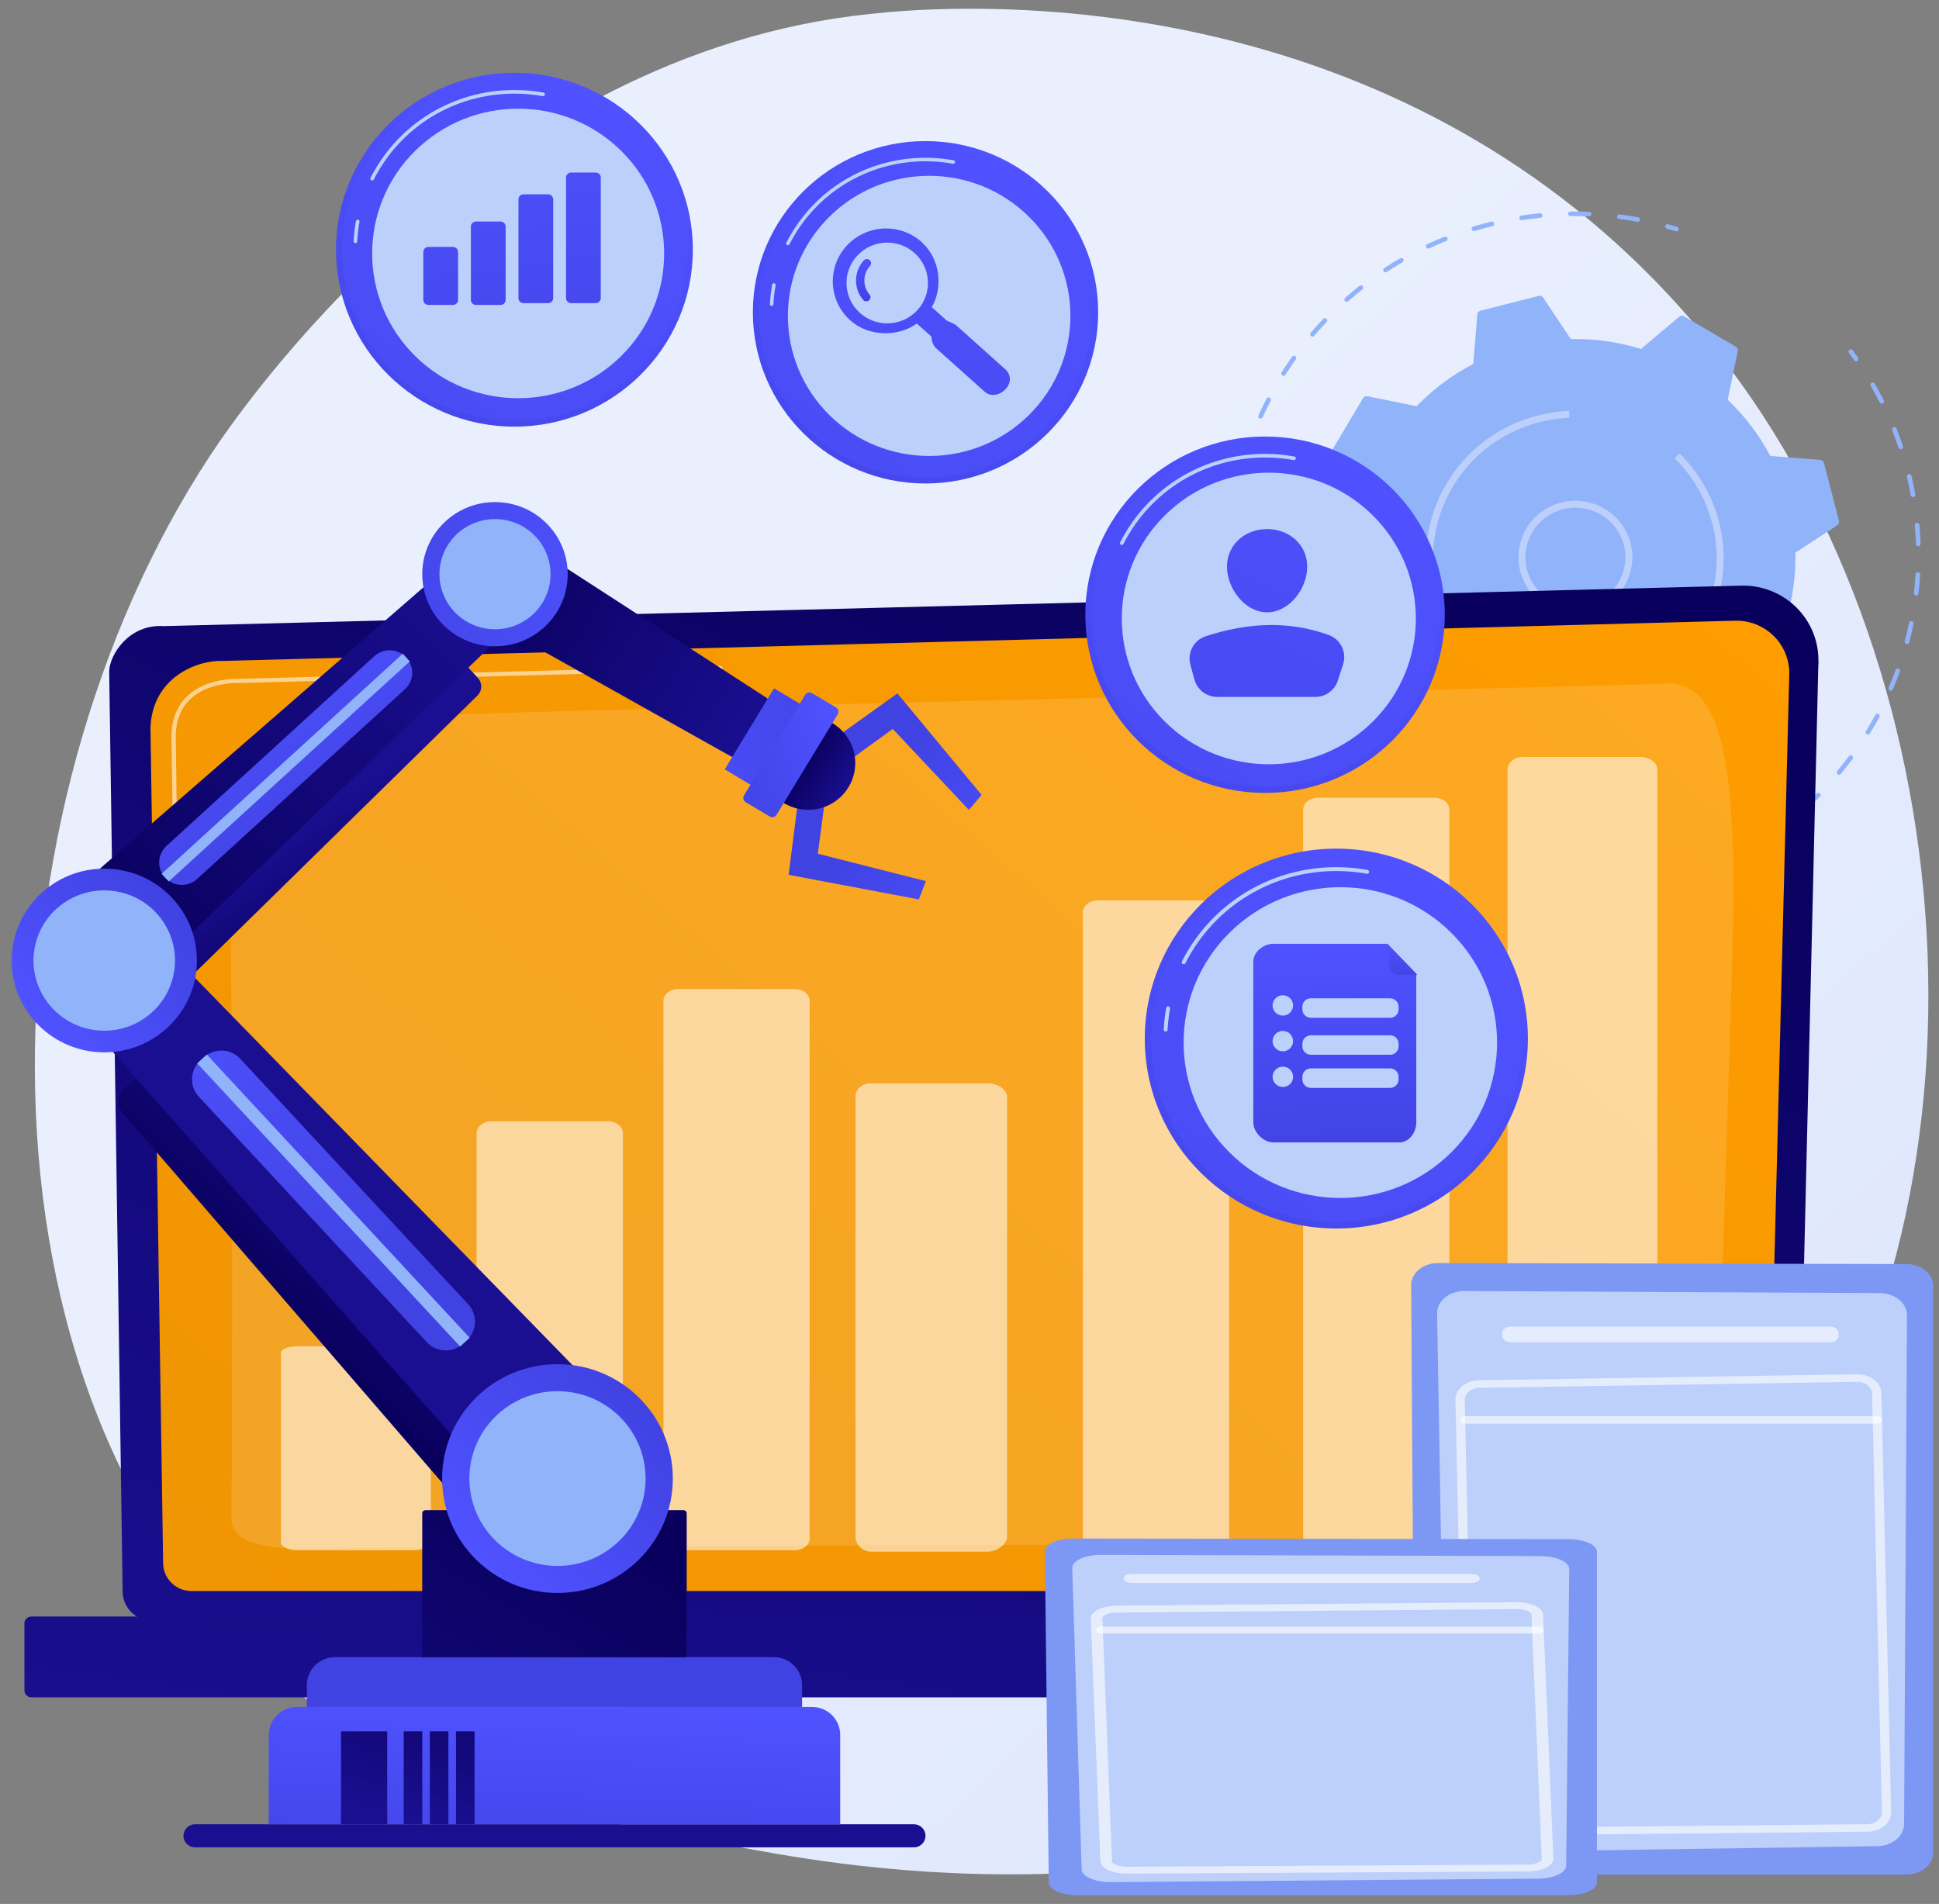 <svg width="111" height="109" viewBox="0 0 111 109" fill="none" xmlns="http://www.w3.org/2000/svg">
<rect x="0" y="0" width="111" height="109" fill="#808080" stroke="none"/>
<path d="M97.35 92.356C94.529 95.24 92.004 96.935 90.071 98.215C71.22 110.697 49.671 107.099 43.008 105.869C32.259 103.885 23.186 102.486 15.389 95.501C-2.325 79.631 -1.463 46.523 12.073 26.015C13.678 23.583 27.194 3.716 48.79 0.917C49.318 0.848 49.712 0.809 50.057 0.773C53.398 0.422 74.101 -1.429 90.981 12.595C93.398 14.603 97.287 18.224 100.893 23.747C114.077 43.94 114.119 75.216 97.35 92.356Z" fill="url(#paint0_linear_111_10579)"/>
<path d="M106.261 20.685C106.219 20.685 106.178 20.665 106.152 20.628C106.052 20.486 105.948 20.344 105.844 20.205C105.801 20.146 105.813 20.064 105.872 20.021C105.931 19.978 106.014 19.99 106.057 20.048C106.163 20.19 106.267 20.333 106.37 20.478C106.412 20.537 106.397 20.619 106.337 20.661C106.314 20.677 106.288 20.685 106.261 20.685Z" fill="#91B3FA"/>
<path d="M90.303 51.396C90.231 51.396 90.172 51.338 90.171 51.266C90.17 51.193 90.229 51.134 90.302 51.133C90.661 51.13 91.024 51.117 91.38 51.094C91.453 51.09 91.517 51.145 91.521 51.217C91.526 51.289 91.47 51.352 91.397 51.356C91.036 51.38 90.668 51.393 90.304 51.396H90.303ZM88.54 51.332C88.536 51.332 88.532 51.332 88.529 51.332C88.167 51.302 87.801 51.262 87.442 51.213C87.369 51.203 87.319 51.137 87.329 51.065C87.339 50.993 87.406 50.941 87.478 50.953C87.833 51.001 88.194 51.041 88.551 51.069C88.624 51.076 88.678 51.139 88.672 51.211C88.666 51.28 88.608 51.332 88.54 51.332ZM93.143 51.166C93.079 51.166 93.023 51.12 93.012 51.054C93.001 50.983 93.051 50.916 93.123 50.904C93.475 50.85 93.832 50.785 94.184 50.711C94.256 50.696 94.326 50.742 94.342 50.813C94.357 50.884 94.311 50.953 94.239 50.969C93.883 51.044 93.521 51.11 93.163 51.165C93.157 51.165 93.15 51.166 93.143 51.166ZM95.921 50.532C95.864 50.532 95.811 50.496 95.794 50.439C95.772 50.37 95.812 50.296 95.882 50.275C96.224 50.171 96.568 50.056 96.904 49.933C96.973 49.908 97.049 49.943 97.075 50.011C97.1 50.08 97.064 50.155 96.996 50.18C96.655 50.305 96.307 50.421 95.959 50.526C95.947 50.53 95.933 50.532 95.921 50.532ZM98.577 49.512C98.527 49.512 98.48 49.484 98.457 49.437C98.426 49.371 98.454 49.292 98.52 49.262C98.844 49.111 99.167 48.947 99.482 48.778C99.547 48.743 99.627 48.767 99.662 48.831C99.697 48.895 99.673 48.974 99.609 49.009C99.289 49.181 98.962 49.346 98.634 49.5C98.615 49.508 98.596 49.512 98.577 49.512ZM101.057 48.121C101.014 48.121 100.972 48.101 100.947 48.063C100.906 48.002 100.923 47.921 100.984 47.88C101.281 47.684 101.577 47.477 101.864 47.264C101.922 47.221 102.006 47.232 102.049 47.291C102.093 47.349 102.081 47.431 102.023 47.475C101.732 47.691 101.433 47.901 101.131 48.1C101.108 48.114 101.083 48.121 101.057 48.121ZM103.305 46.39C103.269 46.39 103.233 46.375 103.206 46.346C103.157 46.292 103.162 46.209 103.216 46.16C103.482 45.923 103.745 45.675 103.997 45.423C104.048 45.372 104.132 45.372 104.185 45.423C104.237 45.474 104.237 45.558 104.185 45.609C103.93 45.864 103.664 46.115 103.394 46.356C103.368 46.379 103.337 46.39 103.305 46.39ZM105.277 44.353C105.247 44.353 105.217 44.343 105.192 44.322C105.136 44.276 105.128 44.193 105.174 44.137C105.403 43.864 105.627 43.581 105.84 43.295C105.884 43.237 105.967 43.224 106.026 43.268C106.084 43.311 106.097 43.394 106.053 43.452C105.837 43.741 105.61 44.028 105.379 44.305C105.353 44.337 105.315 44.353 105.277 44.353ZM106.932 42.054C106.908 42.054 106.885 42.048 106.863 42.035C106.8 41.997 106.781 41.916 106.819 41.854C107.005 41.552 107.186 41.24 107.356 40.926C107.39 40.862 107.471 40.838 107.535 40.872C107.6 40.907 107.624 40.986 107.59 41.051C107.417 41.368 107.234 41.685 107.045 41.991C107.021 42.032 106.977 42.054 106.932 42.054ZM108.238 39.543C108.221 39.543 108.203 39.54 108.186 39.533C108.119 39.504 108.087 39.427 108.116 39.36C108.257 39.033 108.39 38.699 108.513 38.365C108.538 38.297 108.614 38.261 108.683 38.286C108.752 38.311 108.788 38.386 108.763 38.455C108.639 38.793 108.503 39.132 108.36 39.463C108.339 39.514 108.29 39.543 108.238 39.543ZM109.167 36.872C109.156 36.872 109.144 36.87 109.133 36.867C109.062 36.849 109.02 36.777 109.038 36.707C109.13 36.363 109.214 36.013 109.287 35.665C109.301 35.593 109.371 35.548 109.443 35.563C109.515 35.577 109.561 35.647 109.546 35.718C109.473 36.071 109.388 36.426 109.295 36.774C109.279 36.833 109.226 36.872 109.167 36.872ZM109.697 34.095C109.692 34.095 109.686 34.094 109.681 34.094C109.609 34.086 109.557 34.02 109.565 33.948C109.606 33.595 109.637 33.236 109.658 32.881C109.662 32.809 109.725 32.754 109.798 32.758C109.871 32.762 109.927 32.824 109.923 32.897C109.902 33.256 109.87 33.62 109.828 33.978C109.82 34.045 109.763 34.095 109.697 34.095ZM109.813 31.269C109.742 31.269 109.683 31.213 109.68 31.142C109.669 30.788 109.647 30.428 109.616 30.074C109.609 30.001 109.663 29.938 109.736 29.931C109.81 29.924 109.874 29.978 109.88 30.051C109.912 30.41 109.934 30.774 109.946 31.134C109.948 31.206 109.89 31.267 109.817 31.269C109.816 31.269 109.814 31.269 109.813 31.269ZM109.515 28.459C109.452 28.459 109.396 28.415 109.384 28.351C109.321 28.002 109.247 27.649 109.164 27.303C109.148 27.233 109.192 27.162 109.263 27.145C109.334 27.128 109.406 27.172 109.423 27.243C109.506 27.593 109.581 27.951 109.646 28.304C109.658 28.376 109.611 28.444 109.538 28.457C109.53 28.459 109.522 28.459 109.515 28.459ZM108.811 25.721C108.756 25.721 108.704 25.686 108.685 25.631C108.572 25.293 108.448 24.955 108.317 24.625C108.29 24.557 108.324 24.481 108.392 24.454C108.46 24.428 108.537 24.461 108.564 24.529C108.697 24.863 108.822 25.206 108.937 25.548C108.96 25.617 108.923 25.691 108.853 25.714C108.839 25.719 108.825 25.721 108.811 25.721ZM107.721 23.111C107.673 23.111 107.626 23.084 107.603 23.038C107.442 22.72 107.27 22.403 107.092 22.095C107.055 22.032 107.078 21.952 107.141 21.916C107.205 21.88 107.286 21.902 107.322 21.965C107.503 22.277 107.677 22.598 107.84 22.92C107.873 22.985 107.846 23.064 107.781 23.097C107.761 23.106 107.741 23.111 107.721 23.111Z" fill="#91B3FA"/>
<path d="M85.714 50.894C85.704 50.894 85.694 50.893 85.684 50.891C85.511 50.851 85.338 50.809 85.166 50.764C85.095 50.746 85.052 50.674 85.071 50.604C85.089 50.534 85.162 50.492 85.233 50.51C85.403 50.554 85.573 50.596 85.744 50.635C85.816 50.651 85.86 50.722 85.844 50.793C85.829 50.853 85.775 50.894 85.714 50.894Z" fill="#91B3FA"/>
<path d="M73.404 42.141C73.36 42.141 73.317 42.119 73.291 42.079C73.198 41.929 73.106 41.777 73.017 41.624C72.98 41.561 73.002 41.481 73.065 41.444C73.129 41.408 73.21 41.429 73.246 41.492C73.335 41.643 73.425 41.793 73.517 41.941C73.556 42.002 73.536 42.084 73.474 42.122C73.452 42.135 73.428 42.141 73.404 42.141Z" fill="#91B3FA"/>
<path d="M72.328 40.163C72.278 40.163 72.23 40.135 72.207 40.087C72.057 39.767 71.912 39.438 71.779 39.108C71.752 39.041 71.784 38.965 71.852 38.937C71.921 38.91 71.998 38.943 72.025 39.01C72.157 39.335 72.299 39.66 72.448 39.976C72.479 40.042 72.451 40.12 72.384 40.151C72.365 40.16 72.346 40.163 72.328 40.163ZM71.324 37.567C71.267 37.567 71.215 37.53 71.197 37.473C71.174 37.398 71.152 37.323 71.13 37.248C71.052 36.982 70.978 36.711 70.912 36.444C70.894 36.374 70.938 36.302 71.009 36.285C71.08 36.267 71.152 36.31 71.17 36.382C71.235 36.645 71.308 36.911 71.385 37.174C71.407 37.249 71.429 37.323 71.452 37.397C71.473 37.467 71.433 37.54 71.364 37.561C71.35 37.565 71.337 37.567 71.324 37.567ZM70.698 34.856C70.634 34.856 70.577 34.81 70.567 34.745C70.512 34.394 70.466 34.038 70.43 33.686C70.423 33.613 70.476 33.549 70.549 33.542C70.623 33.537 70.687 33.587 70.694 33.66C70.729 34.007 70.775 34.358 70.829 34.704C70.84 34.776 70.79 34.843 70.718 34.854C70.712 34.856 70.705 34.856 70.698 34.856ZM70.466 32.085C70.394 32.085 70.335 32.027 70.334 31.955C70.333 31.884 70.333 31.813 70.333 31.742C70.333 31.459 70.339 31.171 70.352 30.886C70.355 30.813 70.419 30.758 70.49 30.76C70.563 30.763 70.62 30.825 70.617 30.897C70.605 31.178 70.598 31.462 70.598 31.742C70.598 31.812 70.599 31.882 70.6 31.952C70.6 32.024 70.542 32.084 70.469 32.085C70.468 32.085 70.467 32.085 70.466 32.085ZM70.638 29.308C70.632 29.308 70.626 29.307 70.62 29.306C70.547 29.297 70.496 29.23 70.506 29.159C70.554 28.807 70.612 28.452 70.678 28.104C70.692 28.033 70.761 27.986 70.833 28C70.905 28.013 70.953 28.082 70.939 28.153C70.873 28.496 70.816 28.847 70.769 29.194C70.76 29.26 70.703 29.308 70.638 29.308ZM71.207 26.584C71.195 26.584 71.183 26.582 71.171 26.579C71.101 26.559 71.06 26.486 71.08 26.417C71.177 26.076 71.285 25.733 71.401 25.398C71.425 25.329 71.5 25.293 71.57 25.316C71.639 25.339 71.676 25.414 71.652 25.483C71.538 25.813 71.431 26.152 71.335 26.488C71.318 26.546 71.265 26.584 71.207 26.584ZM72.161 23.969C72.143 23.969 72.125 23.965 72.108 23.958C72.041 23.928 72.01 23.85 72.04 23.784C72.186 23.46 72.342 23.136 72.504 22.821C72.537 22.756 72.617 22.731 72.682 22.764C72.747 22.797 72.773 22.876 72.74 22.941C72.58 23.251 72.426 23.571 72.283 23.891C72.261 23.94 72.212 23.969 72.161 23.969ZM73.479 21.514C73.455 21.514 73.43 21.508 73.408 21.494C73.346 21.456 73.327 21.374 73.366 21.313C73.556 21.012 73.757 20.713 73.962 20.424C74.005 20.365 74.087 20.351 74.147 20.393C74.207 20.435 74.221 20.517 74.179 20.576C73.976 20.861 73.778 21.156 73.591 21.452C73.566 21.492 73.523 21.514 73.479 21.514ZM75.132 19.27C75.102 19.27 75.072 19.26 75.047 19.238C74.991 19.191 74.984 19.108 75.031 19.053C75.261 18.783 75.502 18.515 75.748 18.258C75.798 18.205 75.882 18.202 75.935 18.252C75.988 18.302 75.991 18.385 75.94 18.438C75.698 18.693 75.46 18.956 75.234 19.223C75.208 19.254 75.17 19.27 75.132 19.27ZM77.09 17.28C77.054 17.28 77.017 17.265 76.991 17.236C76.942 17.182 76.948 17.099 77.002 17.05C77.269 16.815 77.546 16.584 77.825 16.364C77.882 16.319 77.966 16.329 78.011 16.386C78.057 16.443 78.047 16.525 77.99 16.57C77.715 16.787 77.442 17.015 77.178 17.247C77.153 17.27 77.121 17.28 77.09 17.28ZM79.314 15.59C79.271 15.59 79.228 15.569 79.203 15.53C79.163 15.47 79.18 15.388 79.241 15.348C79.539 15.153 79.847 14.964 80.155 14.786C80.219 14.749 80.3 14.77 80.337 14.833C80.374 14.896 80.353 14.976 80.289 15.013C79.985 15.189 79.681 15.375 79.387 15.568C79.365 15.582 79.339 15.59 79.314 15.59ZM81.76 14.231C81.71 14.231 81.662 14.203 81.64 14.155C81.609 14.089 81.637 14.011 81.703 13.98C82.026 13.83 82.358 13.686 82.689 13.553C82.757 13.526 82.835 13.558 82.862 13.626C82.89 13.693 82.857 13.769 82.789 13.797C82.462 13.928 82.134 14.07 81.816 14.218C81.798 14.226 81.779 14.231 81.76 14.231ZM84.376 13.231C84.319 13.231 84.266 13.195 84.249 13.138C84.227 13.069 84.267 12.995 84.337 12.974C84.425 12.947 84.513 12.921 84.601 12.895C84.855 12.822 85.115 12.752 85.374 12.688C85.445 12.672 85.517 12.714 85.535 12.784C85.553 12.855 85.509 12.926 85.438 12.944C85.183 13.007 84.926 13.076 84.675 13.148C84.588 13.174 84.501 13.199 84.415 13.226C84.401 13.229 84.388 13.231 84.376 13.231ZM93.757 12.701C93.749 12.701 93.741 12.7 93.733 12.699C93.385 12.634 93.032 12.578 92.684 12.533C92.612 12.523 92.561 12.457 92.57 12.385C92.579 12.313 92.646 12.263 92.719 12.272C93.072 12.318 93.429 12.374 93.782 12.439C93.854 12.453 93.901 12.522 93.888 12.593C93.876 12.657 93.82 12.701 93.757 12.701ZM87.108 12.605C87.043 12.605 86.987 12.559 86.977 12.494C86.966 12.422 87.015 12.355 87.088 12.343C87.441 12.288 87.8 12.242 88.155 12.207C88.227 12.201 88.293 12.252 88.3 12.324C88.308 12.397 88.255 12.461 88.182 12.468C87.832 12.504 87.477 12.549 87.129 12.604C87.122 12.604 87.115 12.605 87.108 12.605ZM90.971 12.385C90.969 12.385 90.967 12.385 90.966 12.385C90.614 12.37 90.258 12.365 89.904 12.37H89.902C89.83 12.37 89.77 12.312 89.769 12.24C89.769 12.167 89.827 12.107 89.9 12.107C90.26 12.102 90.621 12.107 90.977 12.122C91.05 12.125 91.107 12.186 91.104 12.259C91.101 12.33 91.042 12.385 90.971 12.385Z" fill="#91B3FA"/>
<path d="M95.966 13.245C95.954 13.245 95.94 13.243 95.927 13.239C95.76 13.187 95.591 13.138 95.422 13.091C95.351 13.071 95.31 12.998 95.33 12.928C95.35 12.859 95.423 12.818 95.494 12.837C95.665 12.885 95.836 12.935 96.006 12.988C96.076 13.009 96.115 13.083 96.093 13.153C96.076 13.209 96.023 13.245 95.966 13.245Z" fill="#91B3FA"/>
<path d="M96.401 18.108C96.314 18.057 96.204 18.066 96.128 18.131L93.939 19.978C92.658 19.581 91.304 19.382 89.923 19.412L88.34 17.036C88.285 16.952 88.182 16.913 88.084 16.938L84.746 17.79C84.648 17.815 84.578 17.898 84.569 17.998L84.339 20.836C83.115 21.471 82.025 22.293 81.097 23.254L78.282 22.684C78.183 22.664 78.082 22.708 78.031 22.794L76.278 25.737C76.226 25.823 76.236 25.932 76.301 26.008L78.164 28.178C77.762 29.448 77.563 30.791 77.593 32.16L75.196 33.73C75.112 33.785 75.073 33.887 75.098 33.984L75.957 37.294C75.982 37.391 76.066 37.462 76.166 37.47L79.029 37.698C79.669 38.912 80.498 39.992 81.467 40.913L80.892 43.705C80.871 43.803 80.916 43.902 81.003 43.953L83.971 45.692C84.057 45.743 84.167 45.733 84.244 45.669L86.432 43.822C87.713 44.22 89.067 44.417 90.448 44.388L92.031 46.764C92.087 46.847 92.19 46.887 92.287 46.862L95.626 46.01C95.723 45.985 95.794 45.902 95.802 45.802L96.032 42.963C97.257 42.329 98.346 41.507 99.274 40.546L102.09 41.116C102.189 41.136 102.289 41.092 102.34 41.006L104.094 38.063C104.145 37.977 104.136 37.868 104.071 37.792L102.208 35.622C102.609 34.352 102.809 33.009 102.779 31.64L105.175 30.07C105.259 30.015 105.299 29.913 105.274 29.816L104.415 26.505C104.39 26.409 104.305 26.338 104.205 26.33L101.342 26.102C100.702 24.888 99.874 23.808 98.905 22.887L99.48 20.095C99.5 19.997 99.456 19.898 99.369 19.847L96.401 18.108Z" fill="#91B3FA"/>
<path d="M90.191 35.132C89.035 35.132 87.914 34.522 87.323 33.447C86.906 32.689 86.812 31.815 87.058 30.987C87.304 30.159 87.861 29.475 88.625 29.061C90.204 28.209 92.188 28.788 93.048 30.353C93.908 31.918 93.324 33.885 91.746 34.739C91.252 35.005 90.718 35.132 90.191 35.132ZM88.816 29.408C87.43 30.157 86.918 31.884 87.673 33.258C88.428 34.632 90.17 35.141 91.555 34.392C92.941 33.643 93.454 31.916 92.699 30.542C91.943 29.168 90.201 28.659 88.816 29.408Z" fill="#BDD0FB"/>
<path d="M90.155 40.412C86.361 40.412 82.892 37.877 81.905 34.069C81.723 33.367 81.633 32.656 81.633 31.95C81.633 30.458 82.035 28.987 82.821 27.669C83.978 25.727 85.829 24.348 88.032 23.786C88.561 23.651 89.102 23.566 89.643 23.533C89.673 23.531 89.704 23.529 89.734 23.528C89.765 23.526 89.796 23.525 89.826 23.524L89.842 23.918C89.268 23.941 88.693 24.025 88.132 24.168C86.031 24.704 84.267 26.018 83.164 27.87C82.415 29.127 82.032 30.529 82.032 31.951C82.032 32.624 82.117 33.302 82.291 33.971C83.232 37.6 86.54 40.017 90.155 40.018C90.823 40.018 91.501 39.935 92.177 39.763C95.837 38.829 98.275 35.549 98.274 31.963C98.274 31.302 98.191 30.629 98.017 29.96C97.651 28.546 96.906 27.26 95.865 26.24L96.144 25.959C97.237 27.029 98.018 28.379 98.403 29.862C98.585 30.564 98.672 31.269 98.672 31.963C98.673 35.725 96.116 39.166 92.276 40.146C91.566 40.326 90.855 40.412 90.155 40.412Z" fill="#BDD0FB"/>
<path d="M102.827 91.106C102.827 92.037 102.058 92.799 101.119 92.799H8.728C7.788 92.799 7.02 92.037 7.02 91.106L6.251 38.456C6.251 37.525 7.357 35.708 9.384 35.844L99.678 33.527C100.857 33.497 101.997 33.947 102.832 34.772C103.668 35.598 104.124 36.726 104.096 37.894L102.827 91.106Z" fill="url(#paint1_linear_111_10579)"/>
<path d="M101.14 89.482C101.14 90.364 100.413 91.085 99.524 91.085H10.956C10.067 91.085 9.339 90.364 9.339 89.482L8.614 41.686C8.7 38.81 11.242 37.776 12.784 37.837C12.784 37.837 83.358 35.959 99.323 35.535C100.152 35.513 100.953 35.829 101.539 36.409C102.126 36.989 102.449 37.784 102.428 38.605L101.14 89.482Z" fill="url(#paint2_linear_111_10579)"/>
<g opacity="0.56">
<path d="M10.297 66.662C10.23 66.662 10.176 66.609 10.175 66.543L10.117 62.667C10.116 62.6 10.17 62.545 10.237 62.544C10.238 62.544 10.238 62.544 10.239 62.544C10.306 62.544 10.36 62.597 10.361 62.663L10.419 66.539C10.42 66.606 10.366 66.661 10.299 66.662H10.297Z" fill="white"/>
<path d="M10.156 57.163C10.09 57.163 10.035 57.11 10.034 57.044L9.814 42.198C9.819 41.209 10.126 40.419 10.727 39.847C11.822 38.808 13.534 38.86 13.607 38.863L41.244 38.127C41.314 38.129 41.367 38.178 41.369 38.245C41.371 38.312 41.318 38.367 41.25 38.369L13.607 39.105C13.53 39.102 11.917 39.053 10.896 40.023C10.345 40.547 10.063 41.279 10.059 42.197L10.278 57.04C10.279 57.107 10.226 57.162 10.158 57.163C10.158 57.163 10.157 57.163 10.156 57.163Z" fill="white"/>
</g>
<path opacity="0.13" d="M13.242 86.831C13.334 82.88 13.3 47.899 13.071 44.877C12.843 41.856 17.588 41.289 24.873 40.95C32.158 40.61 93.625 39.264 95.208 39.136C98.765 38.85 99.501 44.123 99.145 55.57C98.878 64.169 98.435 78.336 98.231 84.851C98.17 86.791 96.571 88.33 94.614 88.335C79.823 88.375 23.132 88.537 19.358 88.648C15.014 88.777 13.205 88.397 13.242 86.831Z" fill="white"/>
<path d="M109.923 97.17H1.797C1.577 97.17 1.398 96.992 1.398 96.774V92.94C1.398 92.722 1.577 92.544 1.797 92.544H109.923C110.143 92.544 110.322 92.722 110.322 92.94V96.774C110.322 96.992 110.143 97.17 109.923 97.17Z" fill="url(#paint3_linear_111_10579)"/>
<g opacity="0.56">
<path d="M35.659 64.874C35.659 64.497 35.276 64.191 34.803 64.191H28.141C27.668 64.191 27.285 64.497 27.285 64.874V88.069C27.285 88.446 27.668 88.751 28.141 88.751H34.803C35.275 88.751 35.659 88.446 35.659 88.069V64.874Z" fill="white"/>
<path d="M24.663 77.427C24.663 77.249 24.198 77.075 23.726 77.075H16.982C16.509 77.075 16.088 77.249 16.088 77.427V88.338C16.088 88.515 16.509 88.751 16.982 88.751H23.726C24.198 88.751 24.663 88.516 24.663 88.338V77.427Z" fill="white"/>
<path d="M56.579 62.017H49.84C49.368 62.017 48.975 62.359 48.975 62.77V87.987C48.975 88.398 49.367 88.832 49.84 88.832H56.579C57.051 88.832 57.65 88.398 57.65 87.987V62.77C57.651 62.359 57.051 62.017 56.579 62.017Z" fill="white"/>
<path d="M46.352 57.304C46.352 56.927 45.969 56.621 45.497 56.621H38.834C38.362 56.621 37.979 56.927 37.979 57.304V88.068C37.979 88.445 38.362 88.751 38.834 88.751H45.497C45.969 88.751 46.352 88.446 46.352 88.068V57.304Z" fill="white"/>
<path d="M94.876 44.056C94.876 43.659 94.398 43.335 93.925 43.335H87.181C86.709 43.335 86.301 43.66 86.301 44.056V87.967C86.301 88.364 86.708 88.751 87.181 88.751H93.925C94.398 88.751 94.876 88.364 94.876 87.967V44.056Z" fill="white"/>
<path d="M70.362 52.231C70.362 51.855 69.979 51.549 69.506 51.549H62.843C62.371 51.549 61.988 51.854 61.988 52.231V88.068C61.988 88.445 62.371 88.751 62.843 88.751H69.506C69.978 88.751 70.362 88.446 70.362 88.068V52.231Z" fill="white"/>
<path d="M82.972 46.353C82.972 45.976 82.589 45.67 82.117 45.67H75.454C74.982 45.67 74.599 45.976 74.599 46.353V88.149C74.599 88.526 74.981 88.832 75.454 88.832H82.117C82.589 88.832 82.972 88.526 82.972 88.149V46.353Z" fill="white"/>
</g>
<path d="M82.532 107.317H109.131C109.979 107.317 110.667 106.757 110.667 106.067V73.617C110.667 72.928 109.982 72.368 109.135 72.366L82.323 72.308C81.47 72.306 80.779 72.871 80.784 73.565L80.996 106.073C81.001 106.762 81.687 107.317 82.532 107.317Z" fill="#7D97F4"/>
<path d="M83.835 73.909L107.619 74.028C108.479 74.032 109.172 74.603 109.168 75.303L109.002 104.428C108.998 105.117 108.319 105.678 107.472 105.691L84.363 106.034C83.5 106.047 82.789 105.486 82.777 104.783L82.268 75.196C82.255 74.485 82.963 73.905 83.835 73.909Z" fill="#BDD0FB"/>
<path opacity="0.6" d="M85.997 76.33V76.463C85.997 76.673 86.206 76.843 86.463 76.843H104.789C105.046 76.843 105.255 76.673 105.255 76.463V76.33C105.255 76.12 105.046 75.95 104.789 75.95H86.463C86.205 75.95 85.997 76.12 85.997 76.33Z" fill="white"/>
<path opacity="0.61" d="M85.212 105.075C84.467 105.075 83.852 104.585 83.839 103.977L83.319 80.157C83.305 79.541 83.909 79.031 84.665 79.019L106.303 78.676C106.671 78.672 107.017 78.781 107.282 78.988C107.546 79.195 107.695 79.474 107.702 79.772L108.26 103.724C108.267 104.024 108.13 104.308 107.873 104.523C107.617 104.739 107.273 104.859 106.904 104.863L85.228 105.075C85.222 105.075 85.217 105.075 85.212 105.075ZM106.33 79.108C106.325 79.108 106.319 79.108 106.314 79.109L84.675 79.452C84.212 79.459 83.841 79.772 83.85 80.149L84.37 103.97C84.378 104.346 84.764 104.645 85.222 104.643L106.898 104.432C107.124 104.43 107.335 104.356 107.492 104.223C107.649 104.091 107.734 103.917 107.73 103.733L107.172 79.782C107.168 79.599 107.076 79.428 106.914 79.301C106.756 79.176 106.549 79.108 106.33 79.108Z" fill="white"/>
<path opacity="0.61" d="M107.472 81.505H83.865C83.719 81.505 83.6 81.408 83.6 81.289C83.6 81.17 83.719 81.073 83.865 81.073H107.472C107.619 81.073 107.738 81.17 107.738 81.289C107.738 81.408 107.619 81.505 107.472 81.505Z" fill="white"/>
<path d="M61.662 108.5H89.794C90.691 108.5 91.418 108.173 91.418 107.77V88.844C91.418 88.442 90.694 88.116 89.798 88.115L61.441 88.08C60.539 88.079 59.808 88.409 59.813 88.814L60.038 107.774C60.042 108.176 60.768 108.5 61.662 108.5Z" fill="#7D97F4"/>
<path d="M63.04 89.014L88.195 89.084C89.104 89.087 89.837 89.419 89.833 89.828L89.657 106.814C89.653 107.217 88.935 107.544 88.039 107.551L63.599 107.751C62.686 107.759 61.933 107.432 61.92 107.021L61.382 89.765C61.369 89.35 62.117 89.012 63.04 89.014Z" fill="#BDD0FB"/>
<path opacity="0.6" d="M64.329 90.326V90.404C64.329 90.526 64.549 90.625 64.822 90.625H84.203C84.475 90.625 84.697 90.526 84.697 90.404V90.326C84.697 90.204 84.475 90.105 84.203 90.105H64.822C64.549 90.105 64.329 90.204 64.329 90.326Z" fill="white"/>
<path opacity="0.61" d="M64.495 107.263C63.666 107.263 63.008 106.953 62.993 106.554L62.443 92.661C62.436 92.495 62.549 92.331 62.76 92.201C63.038 92.029 63.461 91.928 63.918 91.924L86.804 91.724C87.635 91.718 88.317 92.034 88.334 92.432L88.924 106.401C88.931 106.569 88.818 106.733 88.606 106.864C88.324 107.036 87.898 107.137 87.438 107.139L64.513 107.263C64.507 107.263 64.501 107.263 64.495 107.263ZM86.832 92.118C86.826 92.118 86.82 92.118 86.814 92.118L63.928 92.318C63.651 92.32 63.393 92.379 63.238 92.474C63.177 92.512 63.104 92.574 63.107 92.652L63.657 106.545C63.664 106.723 64.052 106.872 64.507 106.87L87.433 106.746C87.713 106.744 87.973 106.686 88.129 106.59C88.191 106.552 88.264 106.491 88.261 106.412L87.671 92.442C87.663 92.265 87.281 92.118 86.832 92.118Z" fill="white"/>
<path opacity="0.61" d="M88.04 93.516H63.072C62.889 93.516 62.74 93.427 62.74 93.319C62.74 93.21 62.889 93.122 63.072 93.122H88.04C88.223 93.122 88.371 93.21 88.371 93.319C88.371 93.427 88.223 93.516 88.04 93.516Z" fill="white"/>
<path d="M52.316 104.438H11.168C10.8 104.438 10.502 104.734 10.502 105.098C10.502 105.463 10.8 105.759 11.168 105.759H52.316C52.684 105.759 52.982 105.463 52.982 105.098C52.982 104.734 52.684 104.438 52.316 104.438Z" fill="url(#paint4_linear_111_10579)"/>
<path d="M46.488 97.722H16.996C16.107 97.722 15.386 98.437 15.386 99.319V104.438H48.098V99.319C48.098 98.437 47.377 97.722 46.488 97.722Z" fill="url(#paint5_linear_111_10579)"/>
<path d="M44.306 94.87H19.178C18.288 94.87 17.568 95.585 17.568 96.467V97.722H45.916V96.467C45.916 95.585 45.195 94.87 44.306 94.87Z" fill="url(#paint6_linear_111_10579)"/>
<path d="M39.311 94.87H24.172V86.634C24.172 86.536 24.253 86.456 24.352 86.456H39.131C39.231 86.456 39.311 86.536 39.311 86.634V94.87Z" fill="url(#paint7_linear_111_10579)"/>
<path d="M22.166 99.117H19.523V104.438H22.166V99.117Z" fill="url(#paint8_linear_111_10579)"/>
<path d="M24.173 99.117H23.11V104.438H24.173V99.117Z" fill="url(#paint9_linear_111_10579)"/>
<path d="M25.669 99.117H24.607V104.438H25.669V99.117Z" fill="url(#paint10_linear_111_10579)"/>
<path d="M27.166 99.117H26.104V104.438H27.166V99.117Z" fill="url(#paint11_linear_111_10579)"/>
<path d="M7.055 62.384C6.686 62.721 6.654 63.288 6.982 63.663L27.698 87.651C28.041 88.043 28.642 88.076 29.027 87.725L30.79 86.116L7.975 61.545L7.055 62.384Z" fill="url(#paint12_linear_111_10579)"/>
<path d="M9.892 54.677C9.187 53.948 8.023 53.912 7.274 54.596L5.416 56.292C4.666 56.977 4.606 58.13 5.281 58.887L29.998 86.838L35.18 82.107C35.6 81.723 35.619 81.072 35.222 80.665L9.892 54.677Z" fill="url(#paint13_linear_111_10579)"/>
<path d="M11.664 60.533L11.47 60.711C10.868 61.26 10.83 62.189 11.383 62.786L24.427 76.834C24.981 77.431 25.918 77.469 26.52 76.92L26.715 76.742C27.316 76.193 27.355 75.264 26.801 74.667L13.757 60.619C13.203 60.022 12.266 59.984 11.664 60.533Z" fill="url(#paint14_linear_111_10579)"/>
<path d="M11.839 60.375L11.291 60.875L26.34 77.085L26.888 76.585L11.839 60.375Z" fill="#91B3FA"/>
<path d="M31.914 91.195C35.561 91.195 38.517 88.263 38.517 84.646C38.517 81.03 35.561 78.098 31.914 78.098C28.267 78.098 25.31 81.03 25.31 84.646C25.31 88.263 28.267 91.195 31.914 91.195Z" fill="url(#paint15_linear_111_10579)"/>
<path d="M31.913 89.648C34.699 89.648 36.958 87.409 36.958 84.646C36.958 81.884 34.699 79.644 31.913 79.644C29.128 79.644 26.869 81.884 26.869 84.646C26.869 87.409 29.128 89.648 31.913 89.648Z" fill="#91B3FA"/>
<path d="M6.771 56.237L8.074 57.641C8.358 57.947 8.842 57.959 9.142 57.669L27.322 39.83C27.61 39.551 27.622 39.095 27.349 38.801L26.669 38.069L6.771 56.237Z" fill="url(#paint16_linear_111_10579)"/>
<path d="M27.694 32.555L29.068 34.034C29.622 34.631 29.593 35.557 29.003 36.119L7.356 56.867L3.525 52.741C3.214 52.406 3.243 51.883 3.587 51.584L25.593 32.447C26.206 31.91 27.14 31.958 27.694 32.555Z" fill="url(#paint17_linear_111_10579)"/>
<path d="M21.425 37.569L9.53 48.43C9.003 48.91 8.97 49.723 9.454 50.245C9.939 50.767 10.758 50.8 11.285 50.32L23.18 39.459C23.706 38.978 23.74 38.166 23.255 37.644C22.77 37.122 21.951 37.089 21.425 37.569Z" fill="url(#paint18_linear_111_10579)"/>
<path d="M9.253 50.027L9.658 50.463L23.459 37.864L23.055 37.427L9.253 50.027Z" fill="#91B3FA"/>
<path d="M5.969 60.245C8.898 60.245 11.272 57.891 11.272 54.987C11.272 52.083 8.898 49.729 5.969 49.729C3.041 49.729 0.667 52.083 0.667 54.987C0.667 57.891 3.041 60.245 5.969 60.245Z" fill="url(#paint19_linear_111_10579)"/>
<path d="M9.906 55.932C10.431 53.775 9.093 51.605 6.918 51.085C4.744 50.565 2.555 51.891 2.031 54.048C1.506 56.204 2.844 58.374 5.019 58.895C7.193 59.415 9.381 58.088 9.906 55.932Z" fill="#91B3FA"/>
<path d="M43.963 41.365L43.136 42.714C42.802 43.258 42.198 43.502 41.778 43.264L26.247 34.56L28.555 30.799C28.742 30.494 29.084 30.364 29.311 30.512L43.831 39.916C44.238 40.177 44.297 40.821 43.963 41.365Z" fill="url(#paint20_linear_111_10579)"/>
<path d="M28.335 37C30.634 37 32.498 35.151 32.498 32.872C32.498 30.592 30.634 28.744 28.335 28.744C26.036 28.744 24.173 30.592 24.173 32.872C24.173 35.151 26.036 37 28.335 37Z" fill="url(#paint21_linear_111_10579)"/>
<path d="M29.615 35.757C31.223 35.057 31.954 33.197 31.248 31.602C30.542 30.008 28.666 29.283 27.058 29.983C25.45 30.683 24.719 32.544 25.425 34.138C26.131 35.733 28.007 36.458 29.615 35.757Z" fill="#91B3FA"/>
<path d="M45.919 40.368L44.337 39.422C44.322 39.413 44.303 39.417 44.294 39.432L41.505 44.019C41.496 44.033 41.501 44.052 41.516 44.061L43.098 45.007C43.112 45.016 43.131 45.011 43.14 44.997L45.93 40.41C45.939 40.396 45.934 40.377 45.919 40.368Z" fill="url(#paint22_linear_111_10579)"/>
<path d="M47.897 42.187L51.374 39.697L56.193 45.509L55.463 46.365L51.106 41.73L48.414 43.684L47.897 42.187Z" fill="url(#paint23_linear_111_10579)"/>
<path d="M45.682 45.863L45.146 50.083L52.6 51.49L53.007 50.444L46.816 48.875L47.255 45.596L45.682 45.863Z" fill="url(#paint24_linear_111_10579)"/>
<path d="M44.559 45.753C45.275 46.335 46.273 46.535 47.203 46.194C48.598 45.681 49.31 44.145 48.794 42.762C48.533 42.062 48.007 41.535 47.37 41.252L44.559 45.753Z" fill="url(#paint25_linear_111_10579)"/>
<path d="M43.029 44.816L42.589 45.54C42.51 45.67 42.56 45.845 42.7 45.929L44.053 46.738C44.194 46.822 44.373 46.784 44.452 46.654L47.96 40.886C48.039 40.755 47.989 40.581 47.848 40.497L46.496 39.688C46.355 39.604 46.176 39.641 46.097 39.772L45.694 40.435L43.029 44.816Z" fill="url(#paint26_linear_111_10579)"/>
<path d="M52.982 27.679C58.441 27.679 62.866 23.291 62.866 17.878C62.866 12.465 58.441 8.077 52.982 8.077C47.524 8.077 43.099 12.465 43.099 17.878C43.099 23.291 47.524 27.679 52.982 27.679Z" fill="url(#paint27_linear_111_10579)"/>
<path d="M52.982 27.353C58.259 27.353 62.537 23.111 62.537 17.878C62.537 12.645 58.259 8.403 52.982 8.403C47.706 8.403 43.428 12.645 43.428 17.878C43.428 23.111 47.706 27.353 52.982 27.353Z" fill="url(#paint28_linear_111_10579)"/>
<path d="M44.175 17.514C44.173 17.514 44.171 17.514 44.169 17.514C44.114 17.511 44.071 17.464 44.074 17.409C44.093 17.036 44.137 16.663 44.203 16.297C44.213 16.243 44.265 16.207 44.32 16.217C44.375 16.227 44.411 16.279 44.401 16.333C44.336 16.69 44.294 17.055 44.275 17.419C44.273 17.472 44.228 17.514 44.175 17.514Z" fill="#BDD0FB"/>
<path d="M45.103 14.042C45.088 14.042 45.073 14.039 45.058 14.031C45.008 14.006 44.988 13.946 45.013 13.897C46.541 10.896 49.594 9.032 52.982 9.032C53.522 9.032 54.064 9.08 54.591 9.175C54.646 9.186 54.682 9.238 54.672 9.292C54.662 9.346 54.61 9.383 54.555 9.373C54.039 9.279 53.51 9.232 52.982 9.232C49.671 9.232 46.687 11.054 45.193 13.988C45.176 14.022 45.14 14.042 45.103 14.042Z" fill="#BDD0FB"/>
<path d="M58.908 23.755C62.067 20.623 62.067 15.546 58.908 12.414C55.75 9.282 50.63 9.282 47.472 12.414C44.314 15.546 44.314 20.623 47.472 23.755C50.63 26.887 55.75 26.887 58.908 23.755Z" fill="#BDD0FB"/>
<path d="M52.746 13.847C51.507 12.737 49.581 12.849 48.462 14.078C47.343 15.306 47.424 17.22 48.663 18.329C49.754 19.307 51.428 19.281 52.485 18.523L53.32 19.27C53.329 19.492 53.393 19.761 53.583 19.932L56.364 22.424C56.716 22.739 57.245 22.627 57.563 22.278L57.582 22.257C57.9 21.909 57.892 21.448 57.54 21.133L54.758 18.641C54.568 18.471 54.291 18.436 54.175 18.332L53.34 17.584C53.994 16.465 53.838 14.824 52.746 13.847ZM49.228 17.916C48.273 17.06 48.198 15.598 49.061 14.651C49.924 13.704 51.398 13.629 52.354 14.485C53.309 15.341 53.384 16.803 52.521 17.75C51.658 18.698 50.184 18.772 49.228 17.916Z" fill="url(#paint29_linear_111_10579)"/>
<path d="M49.771 17.174C49.764 17.181 49.756 17.189 49.748 17.196C49.647 17.28 49.496 17.268 49.41 17.168C48.853 16.515 48.87 15.543 49.449 14.907C49.538 14.81 49.689 14.802 49.787 14.89C49.885 14.978 49.893 15.128 49.804 15.225C49.385 15.685 49.373 16.389 49.776 16.861C49.854 16.954 49.85 17.087 49.771 17.174Z" fill="url(#paint30_linear_111_10579)"/>
<path d="M29.448 24.425C35.09 24.425 39.663 19.89 39.663 14.296C39.663 8.701 35.09 4.166 29.448 4.166C23.807 4.166 19.233 8.701 19.233 14.296C19.233 19.89 23.807 24.425 29.448 24.425Z" fill="url(#paint31_linear_111_10579)"/>
<path d="M29.448 24.089C34.902 24.089 39.324 19.704 39.324 14.296C39.324 8.887 34.902 4.503 29.448 4.503C23.994 4.503 19.573 8.887 19.573 14.296C19.573 19.704 23.994 24.089 29.448 24.089Z" fill="url(#paint32_linear_111_10579)"/>
<path d="M20.345 13.919C20.343 13.919 20.341 13.919 20.34 13.919C20.282 13.916 20.238 13.868 20.241 13.811C20.261 13.426 20.306 13.04 20.375 12.662C20.385 12.606 20.439 12.569 20.496 12.579C20.553 12.589 20.591 12.643 20.58 12.699C20.513 13.068 20.469 13.446 20.449 13.822C20.446 13.877 20.4 13.919 20.345 13.919Z" fill="#BDD0FB"/>
<path d="M21.305 10.332C21.289 10.332 21.273 10.328 21.258 10.32C21.207 10.294 21.186 10.232 21.212 10.181C22.791 7.08 25.947 5.153 29.448 5.153C30.007 5.153 30.566 5.202 31.112 5.301C31.168 5.311 31.206 5.365 31.196 5.421C31.186 5.478 31.131 5.515 31.074 5.505C30.541 5.408 29.994 5.36 29.448 5.36C26.026 5.36 22.942 7.243 21.398 10.275C21.38 10.311 21.343 10.332 21.305 10.332Z" fill="#BDD0FB"/>
<path d="M35.573 20.37C38.837 17.133 38.837 11.886 35.573 8.649C32.309 5.412 27.017 5.412 23.753 8.649C20.489 11.886 20.489 17.133 23.753 20.37C27.017 23.607 32.309 23.607 35.573 20.37Z" fill="#BDD0FB"/>
<path d="M26.223 14.426C26.223 14.265 26.091 14.135 25.93 14.135H24.526C24.364 14.135 24.233 14.265 24.233 14.426V17.168C24.233 17.328 24.364 17.458 24.526 17.458H25.93C26.091 17.458 26.223 17.328 26.223 17.168V14.426Z" fill="url(#paint33_linear_111_10579)"/>
<path d="M28.946 12.972C28.946 12.811 28.815 12.681 28.653 12.681H27.249C27.087 12.681 26.956 12.811 26.956 12.972V17.168C26.956 17.328 27.087 17.458 27.249 17.458H28.653C28.815 17.458 28.946 17.328 28.946 17.168V12.972Z" fill="url(#paint34_linear_111_10579)"/>
<path d="M31.669 11.414C31.669 11.254 31.537 11.124 31.376 11.124H29.972C29.81 11.124 29.679 11.254 29.679 11.414V17.064C29.679 17.225 29.81 17.355 29.972 17.355H31.376C31.537 17.355 31.669 17.225 31.669 17.064V11.414Z" fill="url(#paint35_linear_111_10579)"/>
<path d="M34.392 10.168C34.392 10.007 34.261 9.877 34.099 9.877H32.695C32.533 9.877 32.402 10.007 32.402 10.168V17.064C32.402 17.224 32.533 17.355 32.695 17.355H34.099C34.261 17.355 34.392 17.224 34.392 17.064V10.168Z" fill="url(#paint36_linear_111_10579)"/>
<path d="M76.5 70.331C82.556 70.331 87.465 65.463 87.465 59.458C87.465 53.453 82.556 48.584 76.5 48.584C70.444 48.584 65.535 53.453 65.535 59.458C65.535 65.463 70.444 70.331 76.5 70.331Z" fill="url(#paint37_linear_111_10579)"/>
<path d="M76.5 69.969C82.354 69.969 87.1 65.263 87.1 59.458C87.1 53.652 82.354 48.946 76.5 48.946C70.645 48.946 65.899 53.652 65.899 59.458C65.899 65.263 70.645 69.969 76.5 69.969Z" fill="url(#paint38_linear_111_10579)"/>
<path d="M66.728 59.054C66.726 59.054 66.724 59.054 66.722 59.054C66.66 59.051 66.613 58.998 66.616 58.937C66.638 58.524 66.686 58.109 66.76 57.704C66.771 57.644 66.829 57.604 66.89 57.615C66.951 57.626 66.991 57.683 66.98 57.744C66.908 58.14 66.861 58.545 66.84 58.949C66.836 59.008 66.787 59.054 66.728 59.054Z" fill="#BDD0FB"/>
<path d="M67.758 55.202C67.741 55.202 67.724 55.198 67.708 55.19C67.653 55.162 67.63 55.096 67.659 55.041C69.353 51.711 72.741 49.643 76.5 49.643C77.099 49.643 77.7 49.696 78.285 49.802C78.346 49.813 78.386 49.871 78.375 49.931C78.365 49.992 78.306 50.032 78.245 50.02C77.673 49.917 77.086 49.865 76.5 49.865C72.826 49.865 69.515 51.886 67.859 55.14C67.839 55.18 67.799 55.202 67.758 55.202Z" fill="#BDD0FB"/>
<path d="M83.074 65.978C86.577 62.504 86.577 56.87 83.074 53.396C79.57 49.922 73.889 49.922 70.386 53.396C66.882 56.87 66.882 62.504 70.386 65.978C73.889 69.452 79.57 69.452 83.074 65.978Z" fill="#BDD0FB"/>
<path d="M81.076 55.743V64.258C81.076 64.823 80.675 65.402 80.106 65.402H72.893C72.324 65.402 71.745 64.823 71.745 64.258V55.062C71.745 54.498 72.324 54.031 72.893 54.031H79.422L81.076 55.743Z" fill="url(#paint39_linear_111_10579)"/>
<path d="M74.024 57.56C74.024 57.881 73.761 58.141 73.438 58.141C73.114 58.141 72.85 57.881 72.85 57.56C72.85 57.238 73.113 56.977 73.438 56.977C73.761 56.978 74.024 57.238 74.024 57.56Z" fill="#BDD0FB"/>
<path d="M80.064 57.784C80.064 58.051 79.846 58.267 79.577 58.267H75.042C74.773 58.267 74.555 58.051 74.555 57.784V57.635C74.555 57.368 74.773 57.152 75.042 57.152H79.577C79.846 57.152 80.064 57.368 80.064 57.635V57.784Z" fill="#BDD0FB"/>
<path d="M74.024 59.603C74.024 59.924 73.761 60.185 73.438 60.185C73.114 60.185 72.85 59.925 72.85 59.603C72.85 59.281 73.113 59.021 73.438 59.021C73.761 59.021 74.024 59.282 74.024 59.603Z" fill="#BDD0FB"/>
<path d="M80.064 59.902C80.064 60.169 79.846 60.385 79.577 60.385H75.042C74.773 60.385 74.555 60.169 74.555 59.902V59.753C74.555 59.486 74.773 59.27 75.042 59.27H79.577C79.846 59.27 80.064 59.486 80.064 59.753V59.902Z" fill="#BDD0FB"/>
<path d="M73.48 62.227C73.804 62.204 74.047 61.926 74.024 61.606C74.001 61.285 73.721 61.044 73.397 61.067C73.074 61.089 72.83 61.368 72.853 61.688C72.876 62.009 73.157 62.25 73.48 62.227Z" fill="#BDD0FB"/>
<path d="M80.064 61.797C80.064 62.064 79.846 62.28 79.577 62.28H75.042C74.773 62.28 74.555 62.064 74.555 61.797V61.648C74.555 61.381 74.773 61.165 75.042 61.165H79.577C79.846 61.165 80.064 61.381 80.064 61.648V61.797Z" fill="#BDD0FB"/>
<path d="M81.136 55.814H80.106C79.727 55.814 79.501 55.438 79.501 55.062V54.037L79.464 54.076L81.136 55.814Z" fill="url(#paint40_linear_111_10579)"/>
<path d="M72.419 45.394C78.101 45.394 82.707 40.826 82.707 35.192C82.707 29.558 78.101 24.991 72.419 24.991C66.737 24.991 62.132 29.558 62.132 35.192C62.132 40.826 66.737 45.394 72.419 45.394Z" fill="url(#paint41_linear_111_10579)"/>
<path d="M72.419 45.055C77.912 45.055 82.365 40.639 82.365 35.192C82.365 29.745 77.912 25.33 72.419 25.33C66.926 25.33 62.474 29.745 62.474 35.192C62.474 40.639 66.926 45.055 72.419 45.055Z" fill="url(#paint42_linear_111_10579)"/>
<path d="M64.218 31.2C64.202 31.2 64.186 31.196 64.171 31.189C64.119 31.163 64.098 31.1 64.125 31.049C65.715 27.925 68.893 25.984 72.419 25.984C72.982 25.984 73.546 26.034 74.094 26.134C74.151 26.144 74.189 26.198 74.179 26.255C74.168 26.312 74.114 26.349 74.057 26.339C73.52 26.242 72.969 26.192 72.419 26.192C68.972 26.192 65.866 28.089 64.312 31.142C64.293 31.178 64.257 31.2 64.218 31.2Z" fill="#BDD0FB"/>
<path d="M78.587 41.31C81.874 38.05 81.874 32.765 78.587 29.505C75.3 26.245 69.97 26.245 66.683 29.505C63.396 32.765 63.396 38.05 66.683 41.31C69.97 44.57 75.3 44.57 78.587 41.31Z" fill="#BDD0FB"/>
<path d="M74.833 32.439C74.833 33.697 73.805 35.055 72.537 35.055C71.268 35.055 70.24 33.697 70.24 32.439C70.24 31.182 71.268 30.289 72.537 30.289C73.805 30.289 74.833 31.182 74.833 32.439Z" fill="url(#paint43_linear_111_10579)"/>
<path d="M69.687 39.898H75.293C75.883 39.898 76.406 39.519 76.586 38.962L76.888 38.027C77.109 37.342 76.749 36.601 76.068 36.354C73.787 35.527 71.427 35.633 69.011 36.43C68.333 36.654 67.958 37.372 68.145 38.055L68.377 38.904C68.537 39.491 69.074 39.898 69.687 39.898Z" fill="url(#paint44_linear_111_10579)"/>
<defs>
<linearGradient id="paint0_linear_111_10579" x1="120.299" y1="124.724" x2="44.55" y2="43.408" gradientUnits="userSpaceOnUse">
<stop stop-color="#DAE3FE"/>
<stop offset="1" stop-color="#E9EFFD"/>
</linearGradient>
<linearGradient id="paint1_linear_111_10579" x1="70.79" y1="28.816" x2="33.501" y2="112.731" gradientUnits="userSpaceOnUse">
<stop stop-color="#09005D"/>
<stop offset="1" stop-color="#1A0F91"/>
</linearGradient>
<linearGradient id="paint2_linear_111_10579" x1="95.144" y1="19.566" x2="-24.075" y2="156.884" gradientUnits="userSpaceOnUse">
<stop stop-color="#FF9D00"/>
<stop offset="1" stop-color="#E69005"/>
</linearGradient>
<linearGradient id="paint3_linear_111_10579" x1="64.749" y1="32.937" x2="53.909" y2="109.727" gradientUnits="userSpaceOnUse">
<stop stop-color="#09005D"/>
<stop offset="1" stop-color="#1A0F91"/>
</linearGradient>
<linearGradient id="paint4_linear_111_10579" x1="32.059" y1="100.219" x2="31.909" y2="102.566" gradientUnits="userSpaceOnUse">
<stop stop-color="#09005D"/>
<stop offset="1" stop-color="#1A0F91"/>
</linearGradient>
<linearGradient id="paint5_linear_111_10579" x1="31.948" y1="97.424" x2="31.422" y2="108.934" gradientUnits="userSpaceOnUse">
<stop stop-color="#4F52FF"/>
<stop offset="1" stop-color="#4042E2"/>
</linearGradient>
<linearGradient id="paint6_linear_111_10579" x1="32.339" y1="84.542" x2="31.888" y2="94.159" gradientUnits="userSpaceOnUse">
<stop stop-color="#4F52FF"/>
<stop offset="1" stop-color="#4042E2"/>
</linearGradient>
<linearGradient id="paint7_linear_111_10579" x1="34.178" y1="86.701" x2="16.69" y2="116.093" gradientUnits="userSpaceOnUse">
<stop stop-color="#09005D"/>
<stop offset="1" stop-color="#1A0F91"/>
</linearGradient>
<linearGradient id="paint8_linear_111_10579" x1="22.87" y1="93.151" x2="20.48" y2="103.505" gradientUnits="userSpaceOnUse">
<stop stop-color="#09005D"/>
<stop offset="1" stop-color="#1A0F91"/>
</linearGradient>
<linearGradient id="paint9_linear_111_10579" x1="25.523" y1="93.764" x2="23.132" y2="104.117" gradientUnits="userSpaceOnUse">
<stop stop-color="#09005D"/>
<stop offset="1" stop-color="#1A0F91"/>
</linearGradient>
<linearGradient id="paint10_linear_111_10579" x1="26.943" y1="94.092" x2="24.552" y2="104.445" gradientUnits="userSpaceOnUse">
<stop stop-color="#09005D"/>
<stop offset="1" stop-color="#1A0F91"/>
</linearGradient>
<linearGradient id="paint11_linear_111_10579" x1="28.363" y1="94.419" x2="25.972" y2="104.773" gradientUnits="userSpaceOnUse">
<stop stop-color="#09005D"/>
<stop offset="1" stop-color="#1A0F91"/>
</linearGradient>
<linearGradient id="paint12_linear_111_10579" x1="16.984" y1="76.33" x2="26.451" y2="65.987" gradientUnits="userSpaceOnUse">
<stop stop-color="#09005D"/>
<stop offset="1" stop-color="#1A0F91"/>
</linearGradient>
<linearGradient id="paint13_linear_111_10579" x1="33.855" y1="49.012" x2="23.626" y2="64.486" gradientUnits="userSpaceOnUse">
<stop stop-color="#09005D"/>
<stop offset="1" stop-color="#1A0F91"/>
</linearGradient>
<linearGradient id="paint14_linear_111_10579" x1="12.376" y1="53.575" x2="21.479" y2="74.459" gradientUnits="userSpaceOnUse">
<stop stop-color="#4F52FF"/>
<stop offset="1" stop-color="#4042E2"/>
</linearGradient>
<linearGradient id="paint15_linear_111_10579" x1="27.055" y1="89.082" x2="36.697" y2="80.13" gradientUnits="userSpaceOnUse">
<stop stop-color="#4F52FF"/>
<stop offset="1" stop-color="#4042E2"/>
</linearGradient>
<linearGradient id="paint16_linear_111_10579" x1="20.599" y1="52.617" x2="16.97" y2="47.294" gradientUnits="userSpaceOnUse">
<stop stop-color="#09005D"/>
<stop offset="1" stop-color="#1A0F91"/>
</linearGradient>
<linearGradient id="paint17_linear_111_10579" x1="5.164" y1="54.506" x2="28.208" y2="33.109" gradientUnits="userSpaceOnUse">
<stop stop-color="#09005D"/>
<stop offset="1" stop-color="#1A0F91"/>
</linearGradient>
<linearGradient id="paint18_linear_111_10579" x1="12.939" y1="38.719" x2="18.992" y2="48.136" gradientUnits="userSpaceOnUse">
<stop stop-color="#4F52FF"/>
<stop offset="1" stop-color="#4042E2"/>
</linearGradient>
<linearGradient id="paint19_linear_111_10579" x1="2.069" y1="58.549" x2="9.811" y2="51.36" gradientUnits="userSpaceOnUse">
<stop stop-color="#4F52FF"/>
<stop offset="1" stop-color="#4042E2"/>
</linearGradient>
<linearGradient id="paint20_linear_111_10579" x1="27.567" y1="32.408" x2="43.473" y2="42.164" gradientUnits="userSpaceOnUse">
<stop stop-color="#09005D"/>
<stop offset="1" stop-color="#1A0F91"/>
</linearGradient>
<linearGradient id="paint21_linear_111_10579" x1="36.69" y1="31.08" x2="18.385" y2="35.072" gradientUnits="userSpaceOnUse">
<stop stop-color="#4F52FF"/>
<stop offset="1" stop-color="#4042E2"/>
</linearGradient>
<linearGradient id="paint22_linear_111_10579" x1="34.343" y1="43.828" x2="51.13" y2="40.89" gradientUnits="userSpaceOnUse">
<stop stop-color="#4F52FF"/>
<stop offset="1" stop-color="#4042E2"/>
</linearGradient>
<linearGradient id="paint23_linear_111_10579" x1="61.11" y1="48.64" x2="51.629" y2="42.666" gradientUnits="userSpaceOnUse">
<stop stop-color="#4F52FF"/>
<stop offset="1" stop-color="#4042E2"/>
</linearGradient>
<linearGradient id="paint24_linear_111_10579" x1="57.286" y1="54.709" x2="47.805" y2="48.734" gradientUnits="userSpaceOnUse">
<stop stop-color="#4F52FF"/>
<stop offset="1" stop-color="#4042E2"/>
</linearGradient>
<linearGradient id="paint25_linear_111_10579" x1="45.945" y1="43.494" x2="48.557" y2="45.096" gradientUnits="userSpaceOnUse">
<stop stop-color="#09005D"/>
<stop offset="1" stop-color="#1A0F91"/>
</linearGradient>
<linearGradient id="paint26_linear_111_10579" x1="48.407" y1="42.185" x2="41.016" y2="44.65" gradientUnits="userSpaceOnUse">
<stop stop-color="#4F52FF"/>
<stop offset="1" stop-color="#4042E2"/>
</linearGradient>
<linearGradient id="paint27_linear_111_10579" x1="57.83" y1="8.635" x2="42.87" y2="37.641" gradientUnits="userSpaceOnUse">
<stop stop-color="#4F52FF"/>
<stop offset="1" stop-color="#4042E2"/>
</linearGradient>
<linearGradient id="paint28_linear_111_10579" x1="60.205" y1="7.057" x2="21.461" y2="66.082" gradientUnits="userSpaceOnUse">
<stop stop-color="#4F52FF"/>
<stop offset="1" stop-color="#4042E2"/>
</linearGradient>
<linearGradient id="paint29_linear_111_10579" x1="50.206" y1="7.473" x2="60.108" y2="53.352" gradientUnits="userSpaceOnUse">
<stop stop-color="#4F52FF"/>
<stop offset="1" stop-color="#4042E2"/>
</linearGradient>
<linearGradient id="paint30_linear_111_10579" x1="49.272" y1="14.9" x2="49.772" y2="17.219" gradientUnits="userSpaceOnUse">
<stop stop-color="#4F52FF"/>
<stop offset="1" stop-color="#4042E2"/>
</linearGradient>
<linearGradient id="paint31_linear_111_10579" x1="34.459" y1="4.743" x2="18.997" y2="34.722" gradientUnits="userSpaceOnUse">
<stop stop-color="#4F52FF"/>
<stop offset="1" stop-color="#4042E2"/>
</linearGradient>
<linearGradient id="paint32_linear_111_10579" x1="36.914" y1="3.112" x2="-3.13" y2="64.117" gradientUnits="userSpaceOnUse">
<stop stop-color="#4F52FF"/>
<stop offset="1" stop-color="#4042E2"/>
</linearGradient>
<linearGradient id="paint33_linear_111_10579" x1="24.022" y1="5.488" x2="26.576" y2="27.685" gradientUnits="userSpaceOnUse">
<stop stop-color="#4F52FF"/>
<stop offset="1" stop-color="#4042E2"/>
</linearGradient>
<linearGradient id="paint34_linear_111_10579" x1="26.797" y1="5.213" x2="29.342" y2="27.332" gradientUnits="userSpaceOnUse">
<stop stop-color="#4F52FF"/>
<stop offset="1" stop-color="#4042E2"/>
</linearGradient>
<linearGradient id="paint35_linear_111_10579" x1="29.571" y1="4.816" x2="32.111" y2="26.893" gradientUnits="userSpaceOnUse">
<stop stop-color="#4F52FF"/>
<stop offset="1" stop-color="#4042E2"/>
</linearGradient>
<linearGradient id="paint36_linear_111_10579" x1="32.325" y1="4.455" x2="34.874" y2="26.61" gradientUnits="userSpaceOnUse">
<stop stop-color="#4F52FF"/>
<stop offset="1" stop-color="#4042E2"/>
</linearGradient>
<linearGradient id="paint37_linear_111_10579" x1="81.878" y1="49.203" x2="65.28" y2="81.384" gradientUnits="userSpaceOnUse">
<stop stop-color="#4F52FF"/>
<stop offset="1" stop-color="#4042E2"/>
</linearGradient>
<linearGradient id="paint38_linear_111_10579" x1="84.513" y1="47.452" x2="41.528" y2="112.938" gradientUnits="userSpaceOnUse">
<stop stop-color="#4F52FF"/>
<stop offset="1" stop-color="#4042E2"/>
</linearGradient>
<linearGradient id="paint39_linear_111_10579" x1="76.302" y1="53.931" x2="76.529" y2="66.908" gradientUnits="userSpaceOnUse">
<stop stop-color="#4F52FF"/>
<stop offset="1" stop-color="#4042E2"/>
</linearGradient>
<linearGradient id="paint40_linear_111_10579" x1="80.284" y1="54.017" x2="80.319" y2="56.055" gradientUnits="userSpaceOnUse">
<stop stop-color="#4F52FF"/>
<stop offset="1" stop-color="#4042E2"/>
</linearGradient>
<linearGradient id="paint41_linear_111_10579" x1="77.465" y1="25.572" x2="61.893" y2="55.764" gradientUnits="userSpaceOnUse">
<stop stop-color="#4F52FF"/>
<stop offset="1" stop-color="#4042E2"/>
</linearGradient>
<linearGradient id="paint42_linear_111_10579" x1="79.938" y1="23.929" x2="39.609" y2="85.368" gradientUnits="userSpaceOnUse">
<stop stop-color="#4F52FF"/>
<stop offset="1" stop-color="#4042E2"/>
</linearGradient>
<linearGradient id="paint43_linear_111_10579" x1="77.012" y1="22.921" x2="60.889" y2="57.958" gradientUnits="userSpaceOnUse">
<stop stop-color="#4F52FF"/>
<stop offset="1" stop-color="#4042E2"/>
</linearGradient>
<linearGradient id="paint44_linear_111_10579" x1="79.05" y1="23.859" x2="62.926" y2="58.896" gradientUnits="userSpaceOnUse">
<stop stop-color="#4F52FF"/>
<stop offset="1" stop-color="#4042E2"/>
</linearGradient>
</defs>
</svg>
